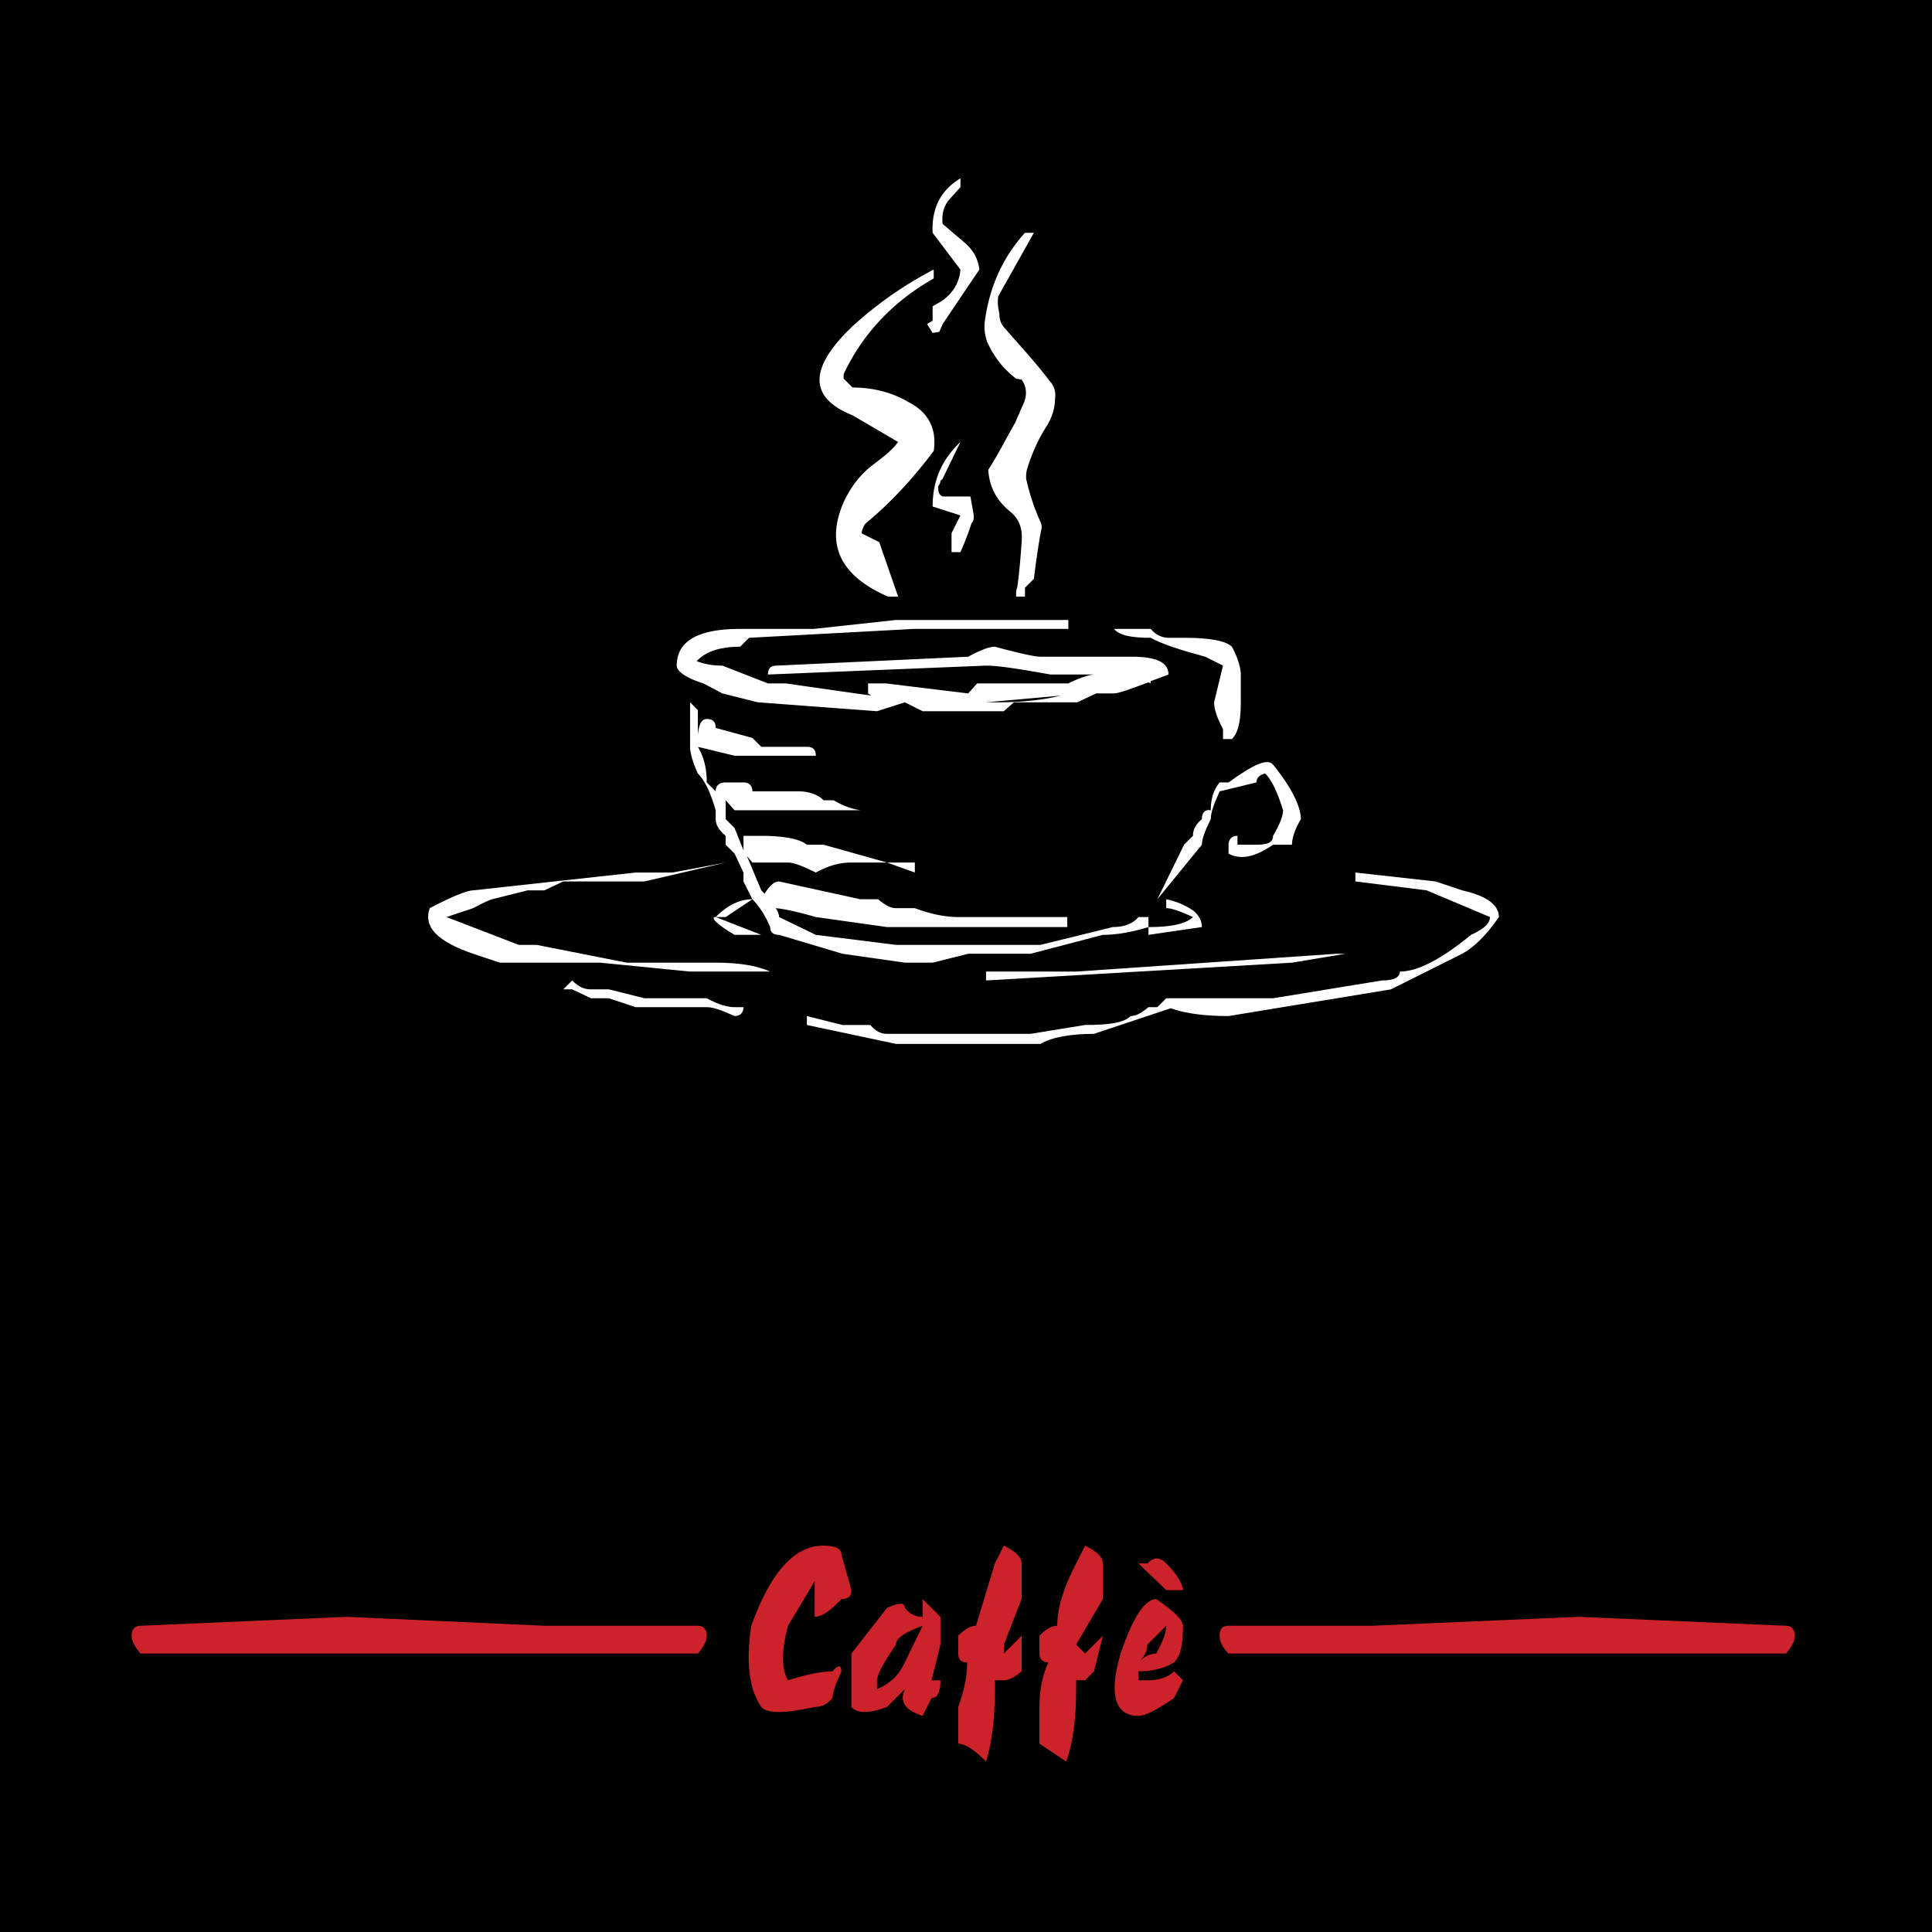 <svg xmlns="http://www.w3.org/2000/svg" width="2500" height="2500" viewBox="0 0 192.756 192.756"><g fill-rule="evenodd" clip-rule="evenodd"><path d="M0 0h192.756v192.756H0V0z"/><path d="M69.627 162.201H54.309l-19.647-.889-20.646.889c-.555 0-.888.332-.888.998 0 .557.333 1.111.888 1.777h55.611c.555-.666.888-1.221.888-1.777 0-.666-.333-.998-.888-.998zM179.072 163.199c0-.666-.332-.998-.887-.998l-20.646-.889-20.646.889h-14.318c-.666 0-.889.332-.889.998 0 .557.223 1.111.889 1.777h55.611c.554-.665.886-1.22.886-1.777zM108.256 154.209l-.889 1.775c-1.221 2.332-1.887 4.441-1.887 6.217-.555 0-1.111.332-1.777.998v1.777c0 .555.334.887.889.887-.555 1.223-.889 2.664-.889 4.441v3.662l2.666 1.777c.664-1.777.998-4.219.998-7.217v-.887h.889l.887-.889.889-3.553-1.775 1.777-.889-.889 2.664-4.551v-3.553c-.001-.663-.667-1.217-1.776-1.772zM101.928 159.537v-3.553c0-.666-.666-1.221-1.775-1.775l-.889 1.775-1.887 6.217c-.555 0-1.11.332-1.776.998v1.777c0 .555.222.887.888.887 0 1.223-.222 2.664-.888 4.441v3.662c.666 0 1.553.555 2.776 1.777.555-1.777.887-4.219.887-7.217v-.887h.889c.555 0 1.109-.334 1.775-.889v-3.553l-1.775 1.777v-.889l1.775-4.548zM83.946 159.537c.666 0 .999-.223.999-.889l-.999-3.551c0-.557-.555-.889-1.776-.889-2.997 0-5.328 2.775-7.215 7.992-.555 3.662-.222 6.326.999 8.104.555.666 2.332.666 5.328 0 .666 0 1.221-.223 1.776-.889 0-.555.333-1.443.888-2.664 0-.666-.333-.666-.888 0-1.11 0-2.664.334-4.44.889-.666-1.111-.666-2.998 0-5.439l2.664-4.439v3.551c.666-.001 1.554-.555 2.664-1.776zM93.826 164.088v-2.775l-1.776-1.775v1.775c-.666 0-1.221-.221-1.776-.887 0-.557-.555-.557-1.776 0l-3.552 4.551v5.328c.555.666 1.776.666 3.552 0l1.776-1.777c-.555 1.223 0 2.109 1.776 2.664l.888-1.775c.555 0 .889-.555.889-1.775h-.889l.888-3.554zm-6.328 4.439v-.887c0-.555.666-1.777 1.887-3.553 0-.666.888-1.221 2.664-1.887l-1.776 3.662c-.555 1.224-1.443 2.111-2.775 2.665zM116.357 158.648h1.666c0-.555-.555-1.553-1.666-2.664-.666-.666-1.221-.666-1.887 0h-.889l2.776 2.664zM117.135 165.863c.666-.664.889-1.775.889-3.662 0-.555-.889-1.443-2.664-2.664-1.109 0-2.332 1.775-3.553 5.439-1.221 4.107-.555 6.215 1.775 6.215.668 0 1.777-.555 3.553-1.775l.889-1.775-.889-.889c-.555.555-1.443.889-2.664.889h-.889v-.889c1.223 0 2.443-.223 3.553-.889zm-2.664-1.775l1.887-1.887c0 .666-.332 1.555-.998 2.775-.555 0-1.109.223-1.666.777.556-.554.777-1.11.777-1.665z" fill="#cc2229"/><path d="M172.08 145.328l1.775-3.662 1.887-7.104V121.02l-.887-2.664c-1.221-2.996-2.443-5.328-3.664-7.215l-2.664-2.664h-3.551l-1.777.889c0 .666-.332.889-.998.889h-.777v.887c-.666 0-.998.334-.998.889l-.889.998v.889l-.889.889v2.664c-.555.555-.887 1.553-.887 2.664-.555 1.887-.889 3.662-.889 5.438v9.879l.889.889.887 2.664.889 1.775.889 2.664.998 1.887.777.889c0 .555.332 1.221.998 1.775h5.328l1.777-.887 1.776-1.78zm-1.775-2.773l-1.777 1.887-1.887.887-.777-.887h-.887l-.889-1h-.889l-1.775-1.775-.998-3.553V126.46l-.889-1.775.889-.889v-1.775c0-.666.332-1.555.998-2.775v-1.775l.777-2.664c0-1.221.998-2.443 2.775-3.664l.887-.887h.777l1 .887.887 1.887 1.777 2.664v1.777l1.775 1.775v14.318l-1.774 8.991zM152.434 143.441l-1.889 1h-4.439v-1c0-.555.334-1.109.889-1.775v-1.775l.889-.889v-2.664c.555 0 .887-.332.887-.889v-2.773l.889-2.664h.887v-2.664c0-.555.334-1.221.889-1.777v-.887l1-3.664c0-.555.221-1.109.887-1.775v-2.664l.889-2.664c0-.666.223-1.221.777-1.887v-2.664h-1.666l-.887.889-1-.889h-8.99v7.215l.998-.889.889-2.664h2.664v-.998l.889.998h1.775v-.998h.887v1.887l-1.775 8.99-.887.889c0 .555-.334 1.221-.889 1.775v3.553l-.889.889v3.551c-1.221 2.443-1.775 4.551-1.775 6.328h-.889v1.775l-.998.889v.887c0 .666-.223 1.223-.889 1.887v.889l.889.889h12.543v-7.215l-.777-.889-.889 1.775v1.777l-.889.885zM131.787 128.234v2.775l-2.664 8.881c0 .555-.334 1.221-1 1.775v1.775c0 .666-.221 1.223-.887 1.887v1.777h12.654V139l-.889 1.775v1.777l-.889.887-2.773 1h-3.553v-2.775c.555-.555.889-1.221.889-1.775l.887-.889v-2.664l.889-.889v-2.773l.889-2.664c0-.557.332-1.443.887-2.664v-2.664l.889-3.664c.666-.555.998-1.109.998-1.775 0-.555.223-1.221.889-1.775v-.889l.889-2.664v-1.887c.555 0 .887-.223.887-.889v-.887l-.887-.889h-.889l-.889.889-.998-.889h-8.992l-.887.889v6.326l.887.889v-1.777h1l.889-2.664h1.775l.889-.998.887.998h.889l.889-.998.887.998v.889l-2.664 8.99v.889c0 .555-.332 1.221-.887 1.775v1.777l-.891.888zM121.02 144.441l-.887.887h-1l-.889-1.887v-7.103l-.775-.889.775-2.773v-1.666l-.775-.998v-1.778h1.664l1 1.778.887.998v.777l.888.889.889-.889-.889-5.328v-.889l.889-.886-.889-1.778v-.886l-.888 1.775v.889l-.887.886-1.889.889v-15.318h1.889l.887.888.888-.888v.888l2.664 1.887v1.775l.887.889v-6.326l-.887-.889h-3.552l-.887-.888-1 .888h-3.442l-1.886-.888-.889.888v.889l.889.887.888 1.886v1.778l.998 2.664v1.775l-.998 1.776v21.535l-.888 1.886-.889.887v.889l.889.888h10.767v-.888l.887-1.776-.887-2.775.887-.889v-1.775l-.887-.889v.889l-.888 1.775v.889l-.887 2.775h-1.777zM103.037 128.234v1.777l-.887 2.664v2.773l-.889.889-.887-.889-.889-3.662v-4.439c-.666-.555-.889-1.221-.889-1.777v-.887l-.887-2.664v-1l-1-4.439-.888-.889v-6.326h-.888l-.888.889-.777-.889h-2.775v1.775l.888 1.887.999.889v26.861c0 1.221-.444 2.664-.999 4.551l-.888.889v.889h4.44v-.889l-.888-3.662-.777-.889v-.889l.777-.887v-2.664l-.777-4.551v-13.432h.777l.888 1.775v3.664l1.776 5.328v1.775l1 3.662v.889l1.775 1.775v1.777h-.889l.889 3.551c0 .666.221 1.555.889 2.775v-1.775l.887-1 .889-3.551c0-1.221.332-2.998.887-5.328l.889-3.553v-2.775l.889-3.551v-.889l.887-2.775v-2.664l1-.887v24.197l-1 2.775-.887 1.775v.889h2.773l1.777-.889h.889v-.889l-.889-.887v-28.75l1.775-3.662v-.889l-.887-.887h-2.666l-.887-.889v.889l-1 1.775v3.662l-.887 1.777v1.775l-.889 3.662v.889l-.886 4.445zM86.943 125.57l.888-1.775v-5.439c0-1.221-.333-2.33-.888-3.551l-.888-1.777v-.998l-2.664-1.775h-.999l-1.776-.889-1.776.889h-1.776l-.888-.889v2.664c0 .666.222 1.221.888 1.887v30.525l-.888.887v.889l-.888.889.888.887 1.776-.887h3.552l.888-.889h-.888l-.888-.889v-5.438l-.888-.889v-7.215c0-.555.333-1.109.888-1.775l.888-.889.888.889.999 3.551v4.551l.777 1.777v2.664l1 2.773v1.777l.888.887 1.776-1.775v-1.775l.888-1.887h-1.776v-2.664l-1.776-9.879v-1.777c0-.555.222-1.221.888-1.775l.887-.89zm-2.775-.886l-.777 1.775h-2.775v-6.326h-.888v-5.328c.666-.666.888-1.221.888-1.777l.888-.998.888.998h.999v1.777c.555 0 .777.221.777.887l1 3.553v3.662h-1v1.777zM72.513 109.365h-3.552l-.888-.888-.888.888h-3.552l-1.776-.888v.888l-.888.889.888.887 1.776 3.664v6.215l-.888 1v4.439l.888.889v1.775l-.888.889v14.429h-.888l-.888.887v.889l.888.888h10.656l.888-.888v-1.776l-.888-2.775.888-.889v-1.775l-.888-.889v.889l-.888 1.775v.889l-.888 2.775h-1.776l-.888.887h-.888l-.888-1.887V131.01l-.888-.998.888-1.778h.888l.888 1.778.888.998v.777l.999.889.777-.889-.777-5.328.777-.889v-.886l-.777-1.778v-.886l-.999 1.775v.889l-1.776 1.775-.888-.889v-14.429h1.776l.888.888.999-.888v.888l2.553 1.887v1.775l.888.889v-6.326l-.888-.889zM58.194 117.469h.888v-8.104h-1.776l-.888.889v-.889h-3.552v.889h-1.887l-.888-.889h-1.776l-.888.889-.777-.889h-1.887v.889l.888 1.775v3.662l-.888.889v.889h.888v-.889l.999-.889c0-.666.223-1.221.777-1.775 0-.666.222-1.221.888-1.887h.888l.888 1.887v.889l.888 1.775v.889l-.888 1.775v1.775l.888 1.887v19.648l-.888.887v1.887c-.555 0-.888.223-.888.889v1.775c.666-.555 1.221-.887 1.776-.887h5.439l-.888-.889c0-.666-.333-1.553-.888-2.775 0-.555-.333-1.443-.888-2.664v-28.748h2.664l.888.998v.889l.888 3.553zM41.211 109.365h-2.665v1.775l1.776.889v5.439l.888.887-.888 5.439v.889l.888.887v4.441l-.888.998v3.553l.888.887-.888.889-.888-.889v-1.887l-.888-.887v-.889l-1.887-3.553v-.887l-.888-1.777c-.555-.555-.888-1.553-.888-2.664v-.887l-2.664-5.439v-2.664l-.888-.889.888-1.887-.888-.887H26.78v1.775l.888.998.999 1.777v25.973c-.666.666-.999 1.777-.999 3.664l-.888.887v1.777l.888.887.999-.887v.887h.888l.888-.887 1.776.887v-.887l-.888-.889v-.889l-.889-.887-.888-1.887v-22.422l.888-.889v1.775l1.776 4.551v.889c0 .555.222 1.221.888 1.775v.889l.888.889c0 .666.333 1.221.888 1.775v1.775c0 .666.333 1.555.888 2.775l.888.889c0 .666.333 1.443 1 2.664l1.776 3.551v1l.888.887v1.777l.888.887.888-.887v-31.414l.888-3.662.889-.889-.889-.887h-.888l-.887-.884zM25.005 111.141v-.887l-.888-.889h-1.775v.889l-.889-.889h-1.775l-.888.889v.887l1.775 1.887v30.414c-.555.666-1.221 1.555-1.775 2.775h.888v.889h4.439l.888-.889-1.776-1.775v-30.525l.888-1.887.888-.889zM126.127 70.848v.888c1.887-.555 4.217 0 7.215 1.887.666.555.887 1.775.887 3.552.666.666.889 1.554 1 2.664-.111.666-.334 1.554-1 2.775 0 1.11-.221 2.331-.887 3.441 0 .666-.223 1.221-.889 1.887-.555 1.11-2.664 2.109-6.326 2.664-.557 0-1.111-.333-1.666-.888-.666 0-1.887-.666-3.662-1.776v.889c.666.555 1.775 1.221 3.662 1.775.555.667 1.775.667 3.553 0 1.221 0 2.996-.888 5.328-2.664.666 0 1.221-.888 1.887-2.774l.887-3.441c.557-1.221.557-2.775 0-4.551 0-1.776-1.221-3.552-3.662-5.439-1.776-1.222-3.886-1.444-6.327-.889z" fill="#fff" fill-opacity="0"/><path d="M119.021 83.391l-.887.888-2.664 5.439 4.439-5.439c0-.555.332-1.443.889-2.553 0-.666.332-1.554.887-2.775l3.664-.888c0-.444.332-.777.887-.888.666.666 1.223 1.887 1.777 3.663 0 .555-.334 1.443-1 2.553 0 .666-.555.888-1.664.888h-1.887v-.888c-.557 0-.889.333-.889.888v.888c1.221.666 2.664.333 4.439-.888h1.887c0-.555.223-1.443.889-2.553 0-1.221-.889-3.108-2.775-5.438-.555-.667-1.998 0-4.439 1.775h-.889c-.555.666-.887 1.554-.887 2.775-.557-.111-.889.222-.889.888-.665.556-.888 1.11-.888 1.665zM107.367 96.934h-8.99v.886l30.523-1.775 5.329-.888h-.887l-25.975 1.777z" fill="#fff"/><path d="M108.256 102.262l-5.439.887h-14.32c-.555 0-1.11-.221-1.665-.887h-2.775l-3.552-.889v.889l8.88 1.887h14.429c1.111-.666 2.998-1 5.328-1l7.66-2.553c1.553.555 3.551.777 5.771.777l16.205-2.664 7.104-3.552c1.223-.666 2.443-1.887 3.664-3.663 0-1.221-1.221-2.109-3.664-2.664l-2.662-.889-7.992-.888v.888l7.104.889 6.326 2.664c0 .666-.666 1.221-1.887 1.776-2.996 2.442-5.328 3.663-7.104 3.663 0 .555-.555.887-1.775.887l-10.879 1.777h-10.656l-.887.887h-.889c-.666.555-1.221.889-1.775.889-.665.666-2.109.889-4.55.889zM72.402 86.055l-5.328.999h-3.663L47.205 88.83c-.555 0-1.998.555-4.329 1.775-.666 1.887.776 3.33 4.329 4.551l2.664.888h9.99l8.991.889h7.992c-1.221-.556-2.997-.889-5.439-.889h-8.88l-8.991-1.775h-1.775l-7.215-2.775 2.664-.888c.667-.333 1.221-.666 1.887-.888l3.552-.888h1.665l1.887-.889h8.104l8.101-1.886zM60.747 99.598l2.664.887h7.104c.666 0 1.554.334 2.775.889.555 0 .888-.334.888-.889h-.888c-.666 0-1.554-.221-2.775-.887h-6.216l-3.552-.889h-1.776c-.666 0-1.221-.223-1.887-.889l-.888.889h.888l1.887.889h1.776z" fill="#fff"/><path d="M119.021 90.829a7.366 7.366 0 0 0-2.664-1.11v.888c.555 0 1.443.333 2.664.888-.666.666-2.109.999-4.439.999v.777l5.328-.777c0-.666-.334-1.222-.889-1.665zM88.497 86.055l2.775.999v-.999h-2.775zM71.403 91.494h.999l2.664-1.776c-1.221 0-2.441.555-3.663 1.776zM71.403 91.494c-.555 0 0 .666 1.887 1.776h2.664l-4.551-1.776z" fill="#fff"/><path d="M91.272 90.606h-1.887c-.555 0-1.11-.333-1.776-.888h-1.775l-8.104-1.776c-.444 0-.888.333-1.443 1.222l-.333-.333-1.443-3.441.555.666h3.552c.555 0 1.443.333 2.775.999 1.221-.666 2.331-.999 3.552-.999h3.552L82.17 84.28h-1.665c-.666-.555-2.22-.888-4.551-.888h-1.776v1.443l-.888-2.22-.888-.888V79.84l.888.999h12.543c-.666-.111-1.554-.333-2.664-.999h-.999c-.555-.555-1.443-.889-2.553-.889h-4.551c0-.555-.333-.888-.888-.888h-1.776c-.666 0-.999.333-.999.888l-.888-.888c0-1.221-.222-2.442-.888-3.552l3.663.888h8.103c0-.666-.333-.888-.888-.888h-4.551l-.888-.888-3.663-.999c0-.555-.222-.888-.888-.888-.555 0-.777.555-.888 1.554v-2.442l-.777-.777v4.44c0 .555.222 1.443.777 2.664.666.666 1.221 1.775 1.775 3.663v.888c0 .556.333 1.11.999 1.665v.888l.888.888.888 1.887v.888l.888 1.776c.555.555 1.221 1.443 1.776 2.775 0 .555.333.777.888.777l6.327 1.887 6.216.888h2.775l3.552-.888h6.216l7.215-1.887c1.221 0 2.775-.222 4.551-.777v-.999h-1c-.555.666-1.441.999-2.553.999l-7.215 1.776H89.385l-7.992-.999-3.663-1.776c0-.222-.111-.555-.333-.888 1.11.111 2.442.444 3.996.888l7.104.999h17.981v-.999H95.601c-1.11 0-2.553-.222-4.329-.888zM102.262 23.229c-2.221 2.442-3.553 5.439-3.996 8.769-.111.777 0 1.443.221 2.109.666 1.443 1.555 2.664 2.887 3.664l.555.111c.555.777.555 1.665.111 2.553l-.777 1.776c-.887 1.554-1.664 3.108-2.664 4.662.111 1.665.777 2.997 2.109 4.106 1 .777 1.332 1.776 1.221 3.108-.111 1.554-.221 2.997-.443 4.551-.111.222-.111.555-.111.888h.889v-.888l.887-.888c.223-1.776.445-3.441.777-5.106 0-.111 0-.333-.111-.555-.666-1.443-1.109-2.885-1.441-4.329 0-.333 0-.666.109-.999.443-1.443 1.111-2.997 1.998-4.329.445-.777.777-1.665.777-2.664a2.048 2.048 0 0 0-.555-1.776c-1.332-1.776-2.887-3.441-4.328-5.106-.445-.444-.668-.888-.668-1.554-.109-.555-.221-1.11-.109-1.776l3.551-6.327h-.889zM96.267 24.228l-2.22-1.887c-.111-.999.111-1.776.666-2.442l1.11-1.221v-.888c-1.998 1.221-2.886 2.997-2.775 5.439l2.775 3.664c-.111 1.332-.777 2.442-1.998 3.218l-.777.444v1.443l-.555.333.555.888.666-.111.333-.776 3.664-5.439c-.111-1-.557-1.888-1.444-2.665z" fill="#fff"/><path d="M93.159 27.78v-.888a37.864 37.864 0 0 0-8.103 5.661c-4.329 4.107-4.44 7.104 0 8.88l4.551 2.664c-.666.888-1.554 1.554-2.442 2.22-1.332.999-2.22 2.22-2.886 3.552-1.998 4.329-.555 7.548 4.329 9.657h.999l-1.887-5.438-1.776-.888c.111-.444.223-.777.444-.999 2.553-2.109 4.773-4.551 6.771-7.215.333-2.22-.555-3.885-2.553-4.884-1.665-.999-3.663-1.443-5.55-1.443l-.888-.888v-.444c1.887-3.997 4.884-7.216 8.991-9.547zM94.047 47.76l1.776-3.663c-1.887 1.776-2.775 3.885-2.775 6.438l2.775.888-.888 1.776v1.887h.888c.444-.999.777-1.887 1.11-2.886.221-.222.221-.444.221-.777-.109-.666-.221-1.221-.333-1.887h-2.774c-.444-.222-.444-.555-.444-.999.111-.222.223-.333.223-.555l.221-.222zM87.498 70.959l2.775-.888 1.776.888h8.103l.998-.888h6.328l1.887-.888h1.775c.443 0 1.666-.444 3.441-1.11l.223.111v-.222l1.775-.666c0-1.221-1.221-1.776-3.664-1.776h-9.102c-.555 0-2.107-.333-4.551-.999-.555 0-1.443.333-2.664.999l-19.092.888c-.666 0-.888.333-.888.889l21.757-.889c1.221 0 3.33.333 6.438.889h4.439c-.555 0-1.555.333-2.664.888h-9.102l-.886.998-8.214-.999H86.61v.999l.333.222-8.547-1.221H76.62l-4.551-1.776c-.888 0-1.666-.11-2.553-.443.777-.888 2.22-1.443 4.329-1.443l.888-.888 16.428-.888h15.429v-.889H89.385l-8.214.889h-7.326c-4.218 0-6.327 1.221-6.327 3.662 0 .555.888 1.222 2.664 1.776l1.887.999 3.552.888 11.877.888zm11.766-.888h-.887l7.436-.666c-1.776.444-3.885.666-6.549.666z" fill="#fff"/><path d="M114.805 62.746h-3.664c.555.666 1.775.888 3.664.888 1.221.666 2.996 1.221 5.438 1.887l1.777.888-.889 3.664c0 .555.223 1.443.889 2.664v1h.887c.666-.666.889-1.887.889-3.663v-2.775c0-.555-.223-1.554-.889-2.775-.555-.555-2.107-.888-4.551-.888h-1.775c-.556-.003-1.222-.225-1.776-.89z" fill="#fff"/></g></svg>
